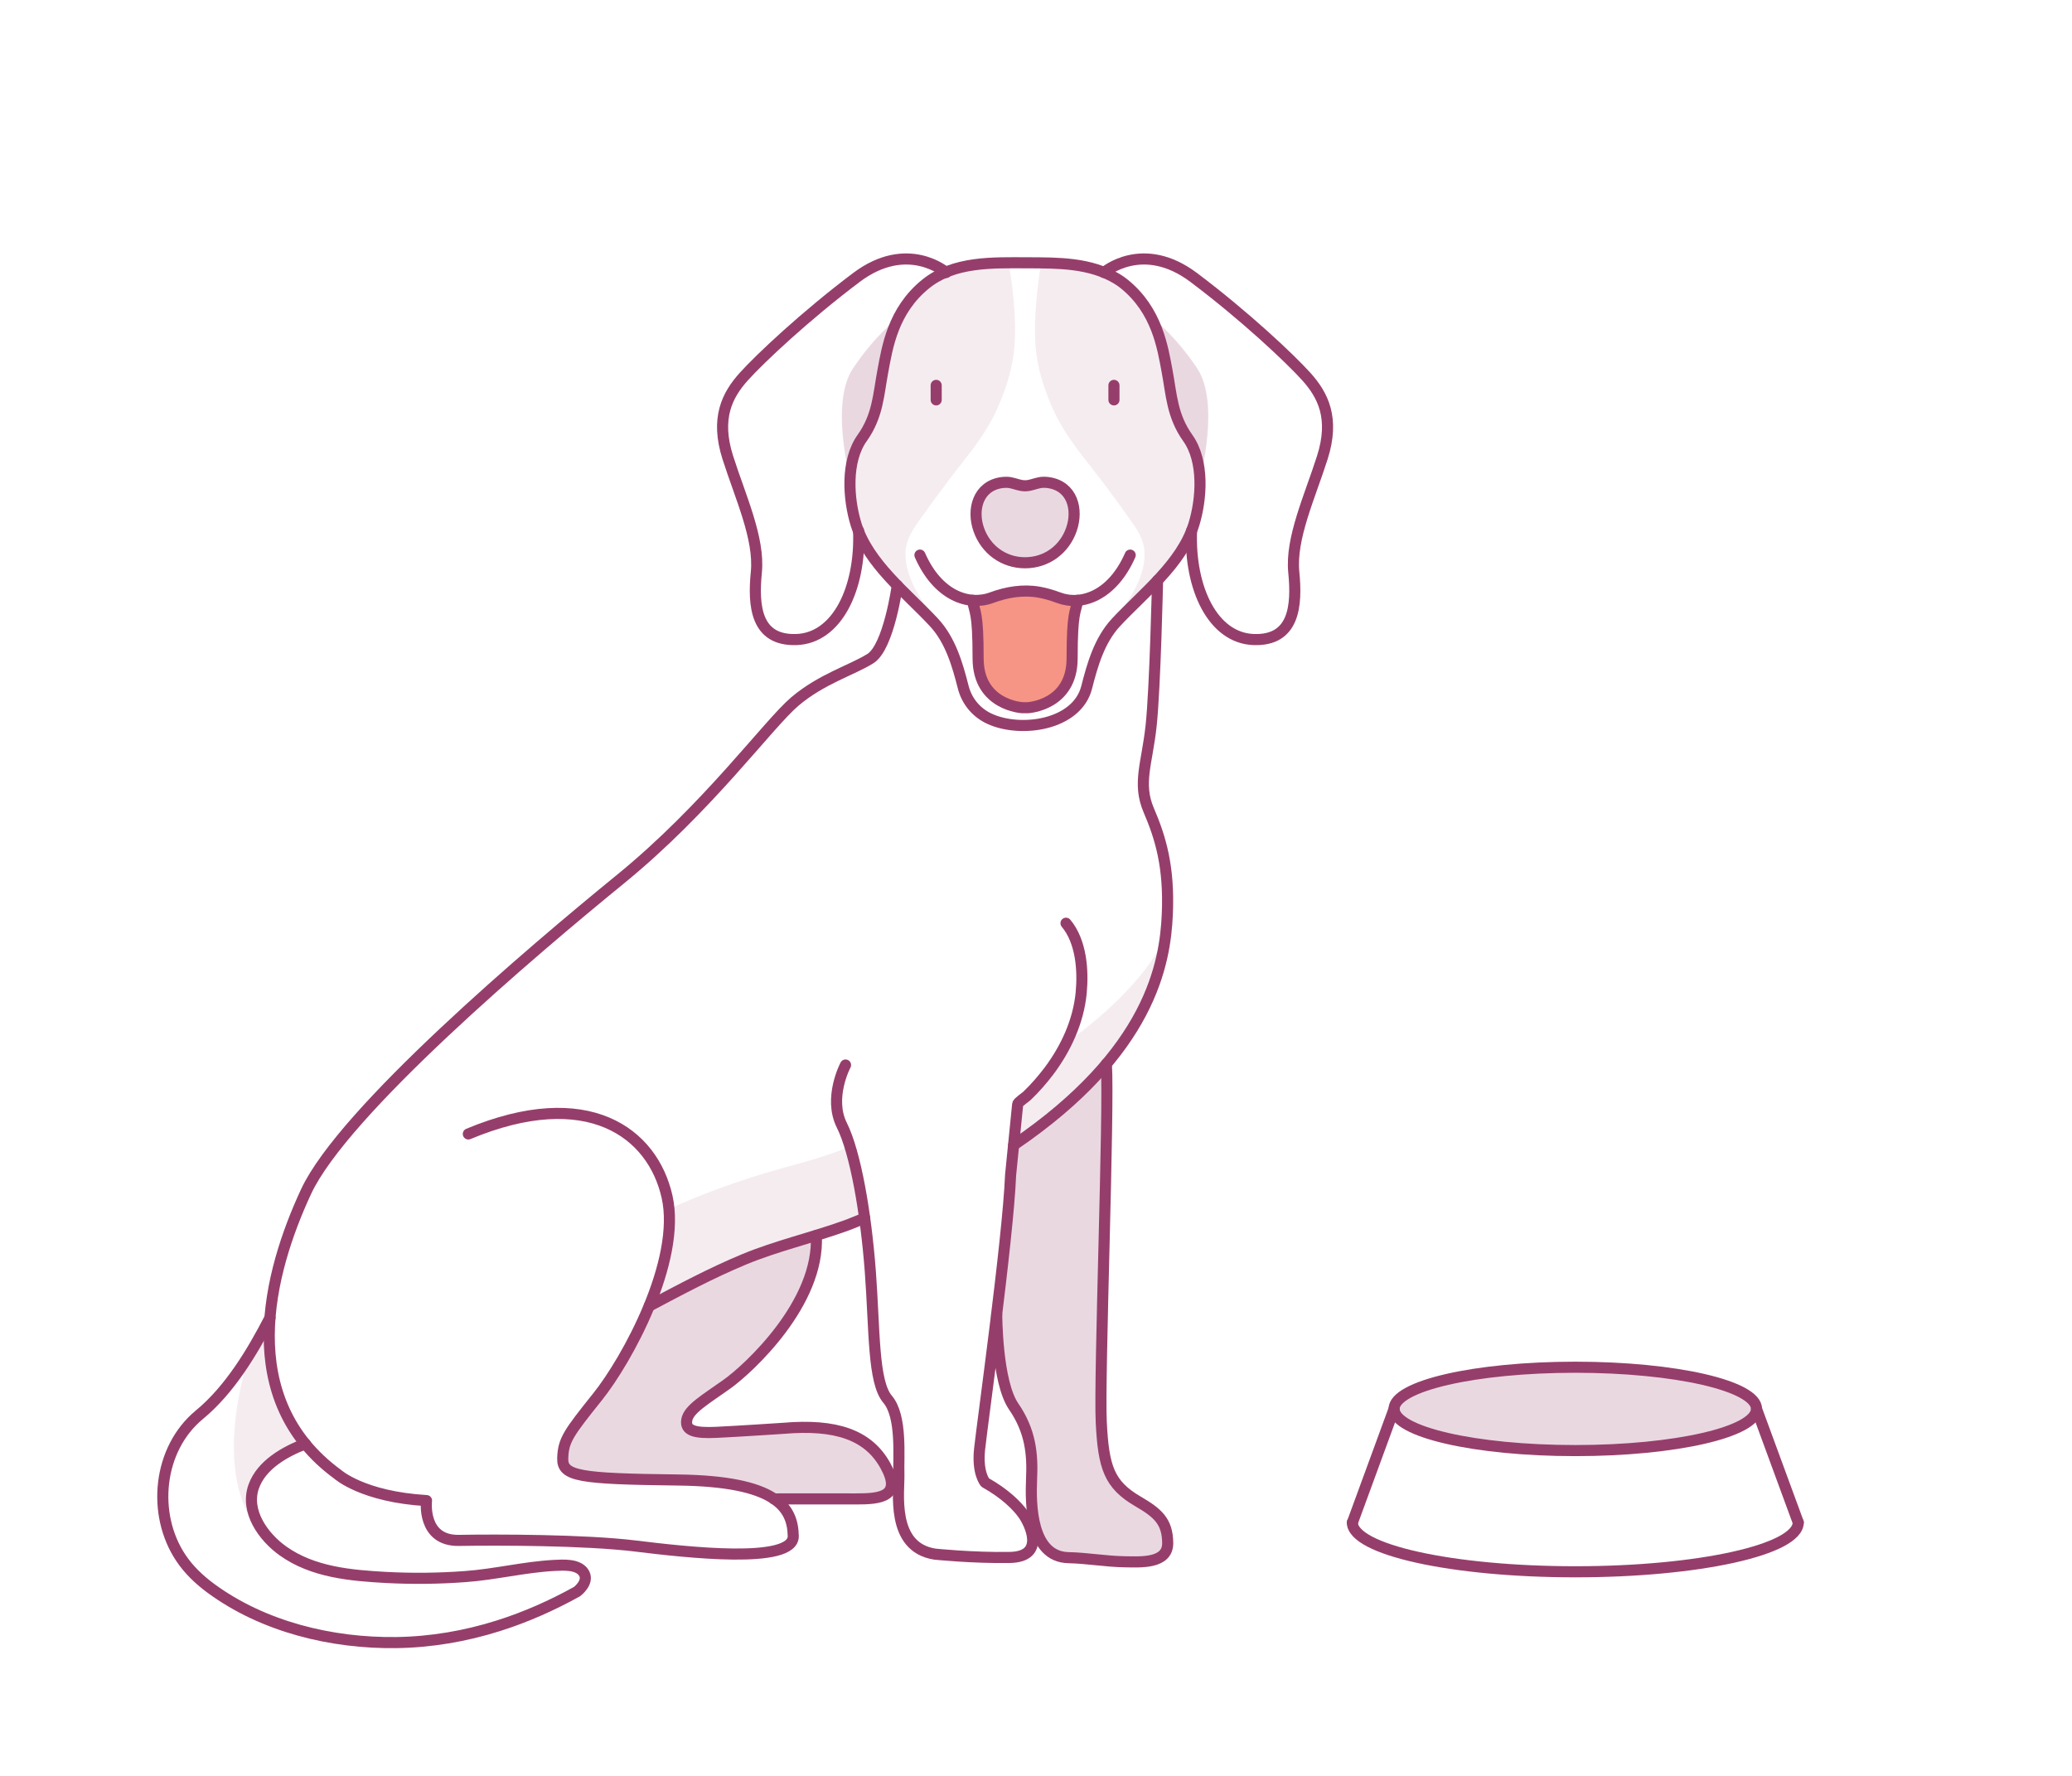 <svg width="280" height="240" viewBox="0 0 280 240" fill="none" xmlns="http://www.w3.org/2000/svg">
<path opacity="0.2" d="M212.879 196.038C226.403 196.038 237.367 193.516 237.367 190.405C237.367 187.295 226.403 184.773 212.879 184.773C199.354 184.773 188.391 187.295 188.391 190.405C188.391 193.516 199.354 196.038 212.879 196.038Z" fill="#963E6B"/>
<g opacity="0.1">
<path d="M157.517 126.504C156.652 133.342 153.061 143.838 136.979 154.771C137.179 152.77 137.405 150.504 137.538 149.231C137.565 148.98 138.629 148.277 138.815 148.105C139.893 147.071 140.877 145.945 141.768 144.752C142.686 143.533 143.497 142.234 144.162 140.869C144.162 140.869 154.045 134.204 157.517 126.504Z" fill="#963E6B"/>
<path d="M114.859 154.93C115.67 157.514 116.349 160.92 116.854 164.63C115.976 164.988 115.112 165.359 114.221 165.677C109.685 167.32 104.976 168.367 100.52 170.223C96.131 172.051 91.927 174.291 87.737 176.517C89.546 172.118 90.783 167.387 90.411 163.385C94.375 161.582 98.472 160.058 102.635 158.773C106.719 157.501 110.922 156.626 114.859 154.93Z" fill="#963E6B"/>
</g>
<g opacity="0.1">
<path d="M36.473 178.108C36.021 184.071 37.125 190.101 41.262 195.15C38.522 196.21 35.343 197.986 34.292 200.901C33.228 203.883 35.05 206.904 37.298 208.879C27.428 202.081 33.294 184.296 33.72 183.037C33.72 183.037 33.746 182.984 33.746 182.971C34.757 181.354 35.648 179.711 36.473 178.108Z" fill="#963E6B"/>
</g>
<path d="M143.045 80.785C143.857 81.09 144.721 81.209 145.626 81.129C145.333 82.852 144.868 82.614 144.868 88.988C144.868 95.362 138.895 95.654 138.895 95.654H138.15C138.15 95.654 132.178 95.362 132.178 88.988C132.178 82.614 131.713 82.852 131.42 81.143C132.324 81.209 133.189 81.09 134 80.785C136.049 80.016 138.23 79.659 140.412 80.043C141.316 80.202 142.194 80.467 143.045 80.785Z" fill="#F69585"/>
<path opacity="0.2" d="M119.315 50.16C118.717 53.353 118.65 56.216 116.509 59.211C115.445 60.708 114.966 62.683 114.899 64.697H114.886C114.886 64.697 112.133 54.493 115.258 49.802C118.251 45.336 121.204 43.056 121.47 42.858C120.127 45.468 119.688 48.158 119.315 50.16Z" fill="#963E6B"/>
<path opacity="0.1" d="M122.375 74.716C122.322 76.173 122.761 77.604 123.359 78.93C124.503 81.448 126.459 83.501 127.616 85.966C127.217 85.317 126.765 84.694 126.232 84.124C122.575 80.189 117.347 76.186 115.698 70.859C115.152 69.083 114.793 66.857 114.9 64.697C114.966 62.683 115.445 60.708 116.509 59.211C118.651 56.216 118.717 53.353 119.316 50.16C119.688 48.158 120.127 45.468 121.47 42.858C122.282 41.281 123.426 39.743 125.075 38.392C128.228 35.847 132.351 35.529 136.302 35.503V35.529C136.302 35.529 137.353 40.883 137.14 46.051C136.98 49.576 135.849 53.102 134.28 56.255C133.003 58.773 131.247 61.013 129.505 63.213C127.682 65.545 125.953 67.93 124.224 70.342C123.253 71.707 122.428 72.993 122.362 74.716H122.375Z" fill="#963E6B"/>
<path opacity="0.1" d="M153.687 78.93C154.285 77.604 154.724 76.173 154.671 74.716C154.605 72.993 153.78 71.707 152.796 70.342C151.08 67.93 149.35 65.545 147.515 63.213C145.786 61.013 144.017 58.773 142.753 56.255C141.183 53.101 140.053 49.576 139.893 46.051C139.68 40.883 140.718 35.529 140.718 35.529C144.256 35.569 147.861 35.821 150.947 37.689C151.292 37.901 151.638 38.14 151.944 38.392C153.607 39.743 154.751 41.281 155.562 42.844H155.576C156.919 45.468 157.358 48.158 157.73 50.16C158.329 53.353 158.395 56.216 160.537 59.211C161.601 60.708 162.08 62.683 162.146 64.697C162.253 66.857 161.894 69.083 161.348 70.859C159.699 76.186 154.471 80.189 150.814 84.124C150.255 84.721 149.776 85.383 149.364 86.072C150.534 83.555 152.529 81.487 153.687 78.93Z" fill="#963E6B"/>
<path opacity="0.2" d="M161.787 49.802C164.913 54.493 162.16 64.697 162.16 64.697C162.093 62.683 161.614 60.708 160.55 59.211C158.409 56.216 158.342 53.353 157.744 50.16C157.371 48.158 156.932 45.468 155.589 42.858C155.855 43.056 158.808 45.336 161.801 49.802H161.787Z" fill="#963E6B"/>
<g opacity="0.2">
<path d="M157.81 208.547C157.81 208.826 157.771 209.078 157.704 209.29C157.105 211.317 153.886 211.092 152.011 211.065C149.457 211.026 146.93 210.562 144.389 210.509C141.928 210.456 140.651 208.746 140 206.626C139.321 204.373 139.335 201.656 139.414 199.907C139.561 196.515 139.268 193.414 136.98 190.087C134.785 186.88 134.692 178.28 134.692 177.684V177.657C135.584 170.382 136.422 162.841 136.581 158.813C136.581 158.813 136.767 156.944 136.98 154.771C142.514 151.007 146.557 147.31 149.524 143.785C149.923 149.881 148.539 186.165 148.832 192.221C149.125 198.29 149.869 200.636 153.807 202.915C156.387 204.426 157.797 205.552 157.81 208.547Z" fill="#963E6B"/>
<path d="M119.648 198.078C120.22 199.125 120.473 199.92 120.473 200.543C120.473 200.676 120.46 200.808 120.433 200.928C120.141 202.425 118.012 202.584 115.671 202.571C112.359 202.558 104.977 202.571 104.604 202.571H104.591C102.41 201.1 98.486 200.119 91.596 200.04C78.254 199.867 75.966 199.523 76.059 197.084C76.139 194.646 76.817 193.718 80.781 188.762C82.777 186.258 85.636 181.619 87.738 176.517C91.928 174.291 96.131 172.051 100.521 170.223C103.7 168.897 107.012 167.983 110.297 166.963C110.803 176.12 101.146 184.999 98.246 187.066C95.333 189.12 93.032 190.458 92.806 191.929C92.58 193.4 93.95 193.718 96.81 193.573C99.669 193.44 105.868 193.029 105.868 193.029C112.958 192.42 117.361 193.904 119.648 198.078Z" fill="#963E6B"/>
</g>
<path d="M131.42 81.129C131.713 82.839 132.178 82.6 132.178 88.975C132.178 95.349 138.164 95.641 138.164 95.641H138.895C138.895 95.641 144.881 95.336 144.881 88.975C144.881 82.6 145.347 82.839 145.639 81.129" stroke="#963E6B" stroke-width="1.5" stroke-linecap="round" stroke-linejoin="round"/>
<path d="M126.512 52.081V54.042" stroke="#963E6B" stroke-width="1.5" stroke-linecap="round" stroke-linejoin="round"/>
<path d="M127.855 36.828C127.855 36.828 122.641 32.296 115.724 37.504C108.808 42.712 102.729 48.437 100.507 50.902C98.286 53.38 96.65 56.494 98.353 61.835C100.055 67.175 102.662 72.767 102.21 77.326C101.758 81.885 102.143 86.629 107.637 86.43C113.131 86.231 116.323 79.526 116.03 71.747" stroke="#963E6B" stroke-width="1.5" stroke-linecap="round" stroke-linejoin="round"/>
<path d="M138.882 35.516C142.979 35.529 147.315 35.49 150.947 37.69C151.293 37.901 151.638 38.14 151.944 38.392C156.374 41.996 157.119 46.966 157.717 50.16C158.316 53.353 158.382 56.216 160.524 59.211C162.732 62.312 162.399 67.414 161.335 70.859C159.686 76.187 154.458 80.189 150.8 84.124C148.579 86.523 147.635 89.796 146.85 92.884C145.546 98.013 137.951 99.073 133.748 97.151C131.952 96.33 130.662 94.792 130.17 92.884C129.385 89.796 128.441 86.523 126.219 84.124C122.561 80.175 117.334 76.187 115.684 70.859C114.62 67.414 114.288 62.312 116.496 59.211C118.637 56.216 118.704 53.353 119.302 50.16C119.901 46.966 120.646 41.983 125.075 38.392C128.893 35.291 134.16 35.503 138.816 35.516C138.842 35.516 138.856 35.516 138.882 35.516Z" stroke="#963E6B" stroke-width="1.5" stroke-linecap="round" stroke-linejoin="round"/>
<path opacity="0.2" d="M138.522 76.054C141.422 76.054 143.843 74.265 144.787 71.548C145.732 68.832 144.894 65.704 141.715 65.227C141.329 65.174 140.917 65.148 140.518 65.227C139.839 65.346 139.254 65.651 138.522 65.651C137.804 65.651 137.219 65.36 136.527 65.227C136.141 65.161 135.729 65.174 135.33 65.227C132.151 65.704 131.326 68.885 132.257 71.548C133.202 74.265 135.623 76.054 138.522 76.054Z" fill="#963E6B"/>
<path d="M138.522 76.054C141.422 76.054 143.843 74.265 144.787 71.548C145.732 68.832 144.894 65.704 141.715 65.227C141.329 65.174 140.917 65.148 140.518 65.227C139.839 65.346 139.254 65.651 138.522 65.651C137.804 65.651 137.219 65.36 136.527 65.227C136.141 65.161 135.729 65.174 135.33 65.227C132.151 65.704 131.326 68.885 132.257 71.548C133.202 74.265 135.623 76.054 138.522 76.054Z" stroke="#963E6B" stroke-width="1.5" stroke-linecap="round" stroke-linejoin="round"/>
<path d="M152.728 75.02C150.334 80.48 146.171 81.951 143.045 80.772C142.194 80.454 141.316 80.189 140.411 80.029C138.23 79.645 136.048 80.016 134 80.772C130.874 81.938 126.697 80.467 124.316 75.02" stroke="#963E6B" stroke-width="1.5" stroke-linecap="round" stroke-linejoin="round"/>
<path d="M150.534 52.081V54.042" stroke="#963E6B" stroke-width="1.5" stroke-linecap="round" stroke-linejoin="round"/>
<path d="M149.19 36.828C149.19 36.828 154.405 32.296 161.321 37.504C168.238 42.712 174.317 48.437 176.538 50.902C178.76 53.38 180.396 56.494 178.693 61.835C176.991 67.175 174.384 72.767 174.836 77.326C175.288 81.885 174.902 86.629 169.409 86.43C163.915 86.231 160.723 79.526 161.015 71.747" stroke="#963E6B" stroke-width="1.5" stroke-linecap="round" stroke-linejoin="round"/>
<path d="M121.257 79.115C121.257 79.115 120.113 87.438 117.626 89.001C115.138 90.565 111.015 91.744 107.41 94.806C103.806 97.867 95.625 109.224 83.773 118.871C71.922 128.532 46.41 150.172 41.355 161.052C36.3 171.932 31.725 189.08 45.651 199.258C45.651 199.258 49.03 202.293 57.636 202.796C57.636 202.796 56.958 208.269 62.026 208.176C67.093 208.084 78.998 208.097 85.835 208.932C92.672 209.767 107.277 211.45 107.197 207.58C107.118 203.711 104.923 200.172 91.582 200.013C78.24 199.854 75.966 199.51 76.045 197.071C76.125 194.633 76.803 193.705 80.767 188.749C84.731 183.793 92.087 170.408 90.145 161.741C88.203 153.075 79.424 146.515 63.289 153.247" stroke="#963E6B" stroke-width="1.5" stroke-linecap="round" stroke-linejoin="round"/>
<path d="M114.261 143.931C114.261 143.931 111.906 148.357 113.755 152.054C115.604 155.751 117.014 163.875 117.613 171.866C118.211 179.87 117.959 186.761 119.941 189.094C121.922 191.426 121.39 196.846 121.47 199.192C121.55 201.537 120.286 209.104 126.339 210.032C126.339 210.032 131.42 210.562 136.434 210.482C141.449 210.403 139.108 205.831 138.283 204.665C137.459 203.498 135.809 201.855 133.136 200.358C133.136 200.358 132.032 199.125 132.377 195.839C132.723 192.552 136.222 167.493 136.567 158.799C136.567 158.799 137.259 151.882 137.525 149.218C137.552 148.98 138.616 148.264 138.789 148.092C139.866 147.058 140.851 145.932 141.755 144.739C144.056 141.665 145.732 138.034 146.105 134.19C146.397 131.116 146.118 127.233 144.056 124.768" stroke="#963E6B" stroke-width="1.5" stroke-linecap="round" stroke-linejoin="round"/>
<path d="M87.737 176.504C91.927 174.278 96.131 172.038 100.52 170.209C104.91 168.381 109.685 167.294 114.221 165.664C115.112 165.346 115.976 164.962 116.854 164.617" stroke="#963E6B" stroke-width="1.5" stroke-linecap="round" stroke-linejoin="round"/>
<path d="M104.591 202.571C104.591 202.571 112.279 202.558 115.658 202.571C119.036 202.584 121.949 202.253 119.648 198.078C117.347 193.904 112.958 192.42 105.868 193.029C105.868 193.029 99.669 193.44 96.81 193.573C93.95 193.705 92.566 193.387 92.806 191.916C93.032 190.445 95.346 189.12 98.246 187.053C101.146 184.985 110.803 176.107 110.311 166.963" stroke="#963E6B" stroke-width="1.5" stroke-linecap="round" stroke-linejoin="round"/>
<path d="M156.426 78.439C156.426 78.439 156.107 92.897 155.562 98.039C155.016 103.181 153.673 105.858 155.242 109.515C156.812 113.173 158.036 117.122 157.743 123.615C157.451 130.109 155.522 142.155 136.979 154.758" stroke="#963E6B" stroke-width="1.5" stroke-linecap="round" stroke-linejoin="round"/>
<path d="M134.692 177.644C134.692 177.644 134.692 186.748 136.98 190.074C139.268 193.4 139.561 196.501 139.401 199.907C139.255 203.3 139.321 210.389 144.376 210.509C146.916 210.562 149.444 211.026 151.998 211.065C154.073 211.092 157.81 211.37 157.797 208.547C157.784 205.552 156.374 204.426 153.793 202.915C149.856 200.623 149.125 198.277 148.819 192.221C148.513 186.165 149.909 149.881 149.51 143.785" stroke="#963E6B" stroke-width="1.5" stroke-linecap="round" stroke-linejoin="round"/>
<path d="M36.487 178.081C34.079 182.759 31.033 187.821 26.936 191.201C21.336 195.825 20.498 204.638 24.436 210.535C25.5 212.139 26.923 213.49 28.466 214.63C35.569 219.865 44.84 222.104 53.566 221.985C58.235 221.919 62.89 221.124 67.333 219.719C71.031 218.553 74.582 216.976 77.974 215.094C77.974 215.094 79.77 213.755 78.826 212.457C78.014 211.357 76.112 211.503 74.928 211.556C70.871 211.768 66.921 212.775 62.864 213.066C59.326 213.331 55.761 213.371 52.209 213.186C47.394 212.921 42.273 212.483 38.229 209.594C35.596 207.713 33.082 204.254 34.292 200.874C35.343 197.946 38.522 196.17 41.262 195.123" stroke="#963E6B" stroke-width="1.5" stroke-linecap="round" stroke-linejoin="round"/>
<path d="M212.879 196.038C226.403 196.038 237.367 193.516 237.367 190.405C237.367 187.295 226.403 184.773 212.879 184.773C199.354 184.773 188.391 187.295 188.391 190.405C188.391 193.516 199.354 196.038 212.879 196.038Z" stroke="#963E6B" stroke-width="1.5" stroke-linecap="round" stroke-linejoin="round"/>
<path d="M243.006 205.751C243.006 209.435 229.518 212.417 212.878 212.417C196.238 212.417 182.75 209.435 182.75 205.751" stroke="#963E6B" stroke-width="1.5" stroke-linecap="round" stroke-linejoin="round"/>
<path d="M182.764 205.751L188.39 190.406" stroke="#963E6B" stroke-width="1.5" stroke-linecap="round" stroke-linejoin="round"/>
<path d="M237.366 190.406L243.006 205.751" stroke="#963E6B" stroke-width="1.5" stroke-linecap="round" stroke-linejoin="round"/>
</svg>
